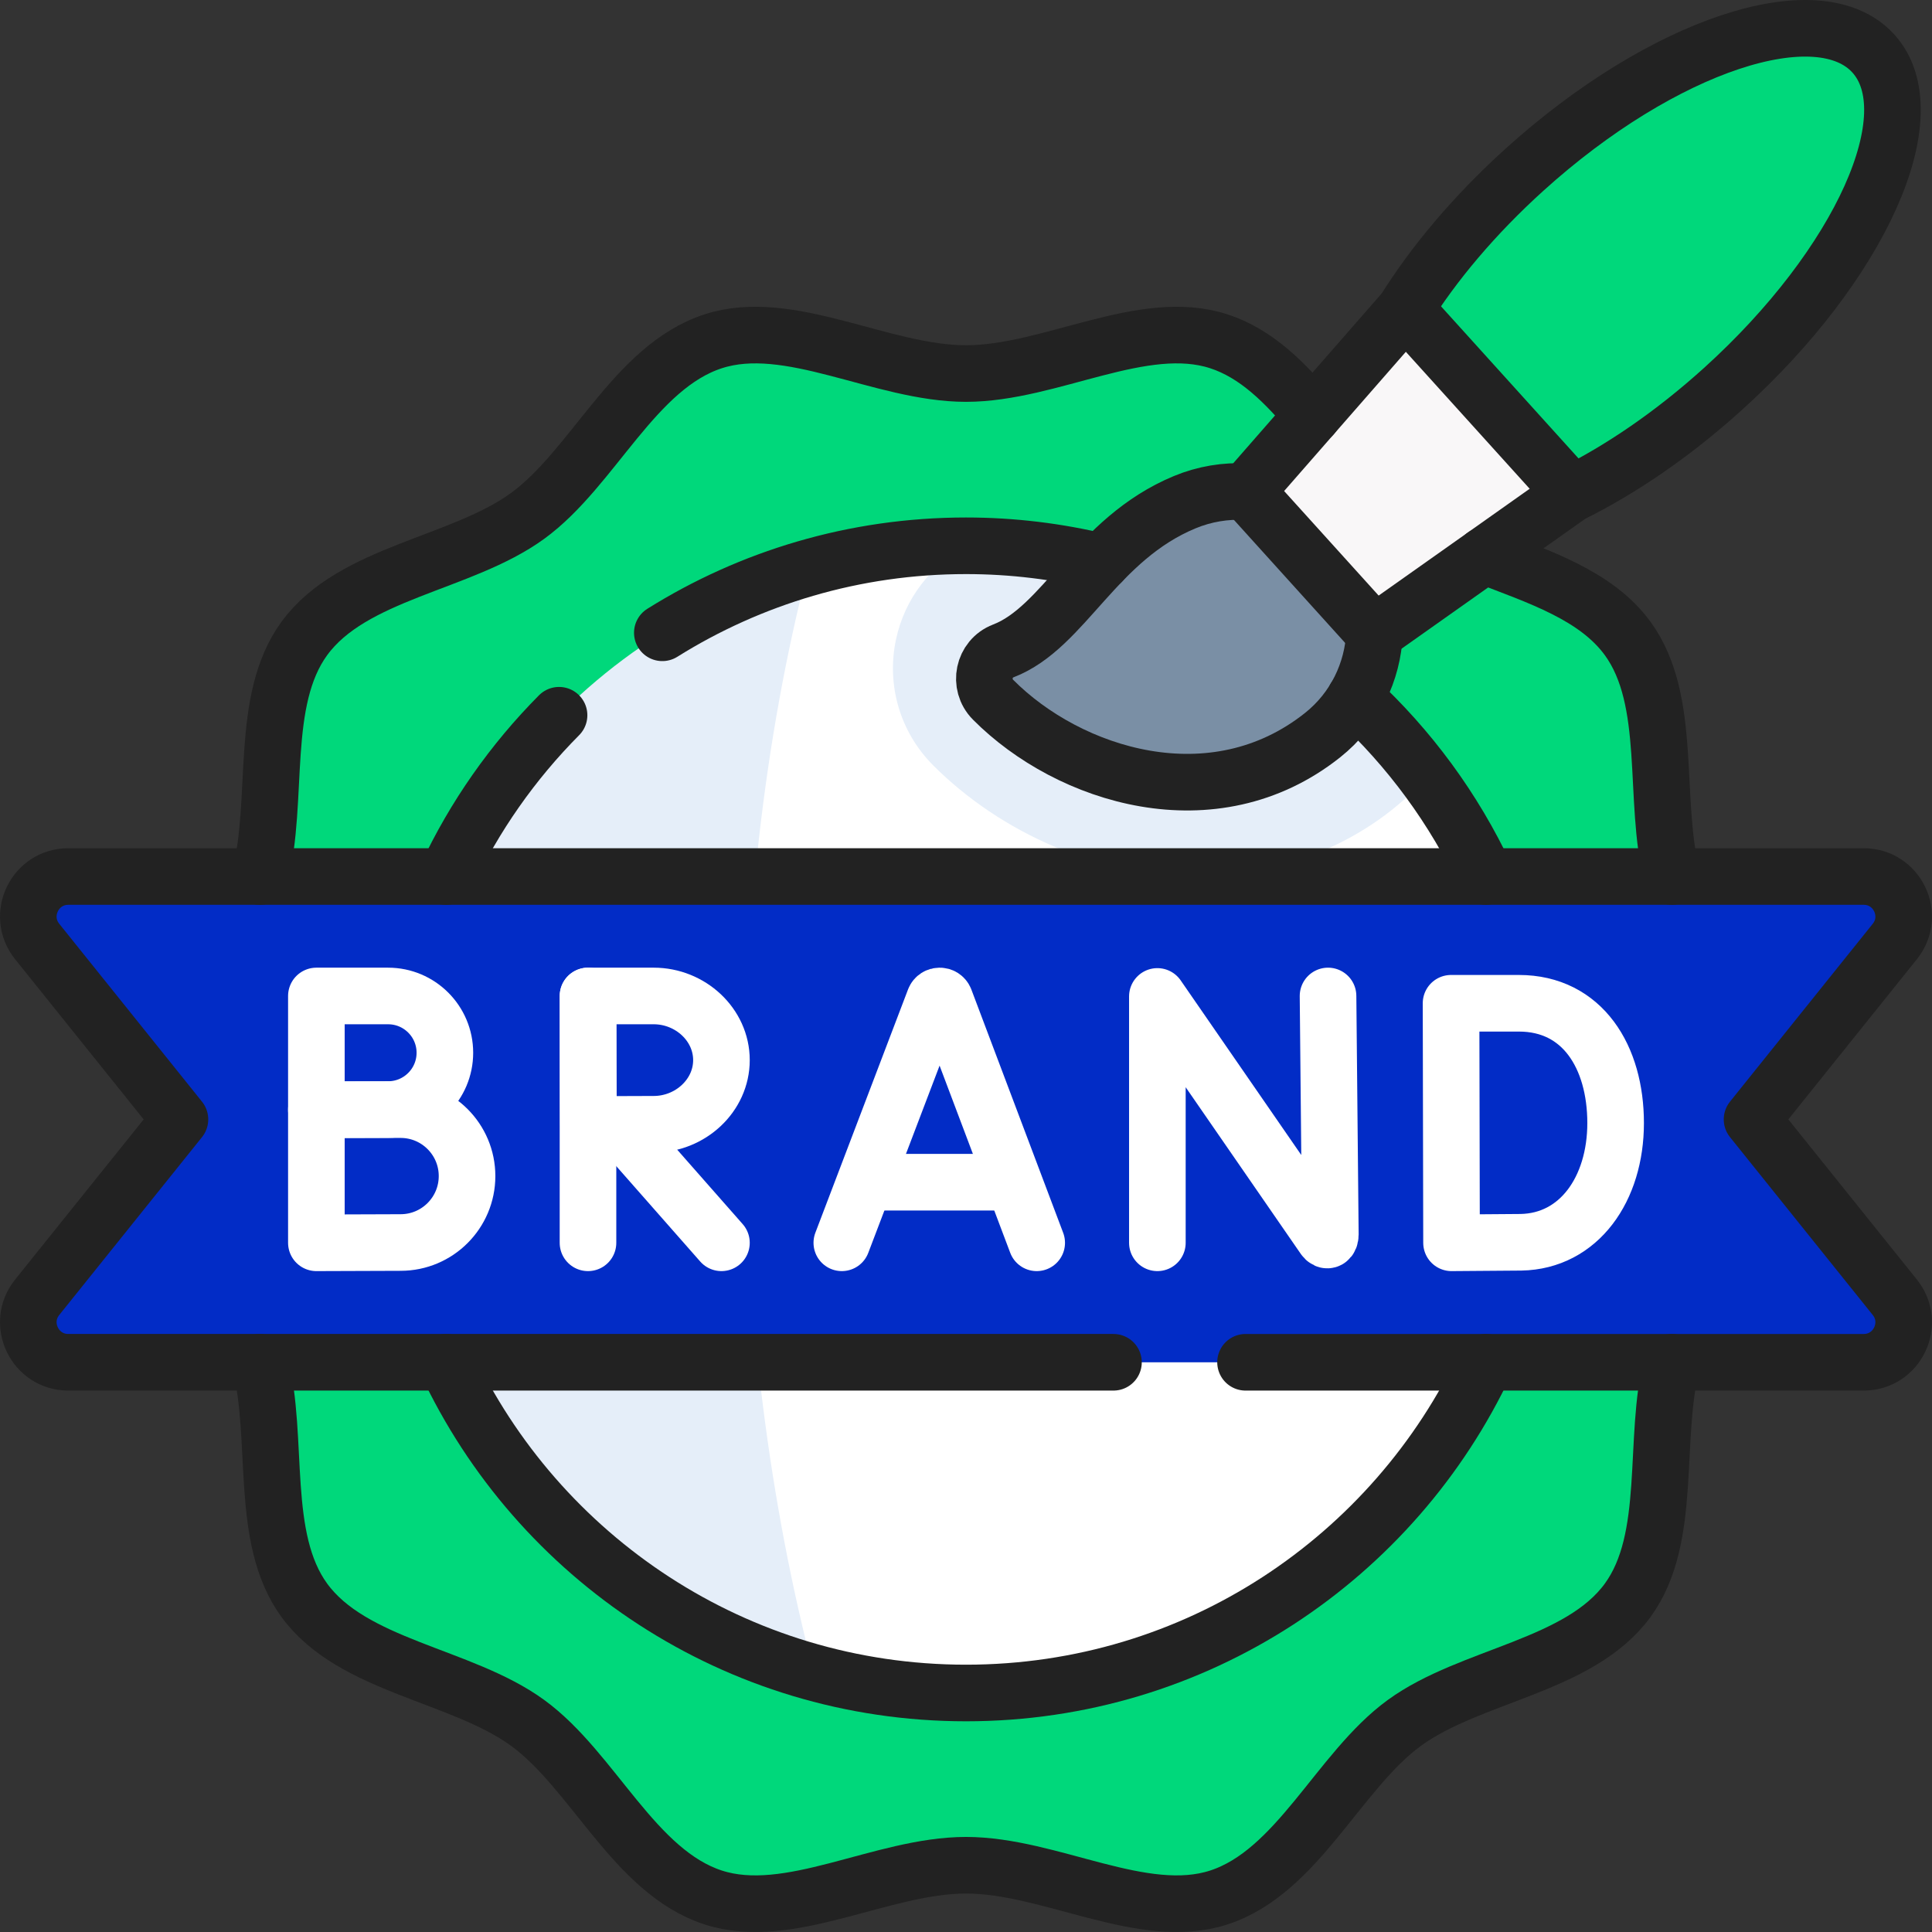 <svg width="512" height="512" viewBox="0 0 512 512" fill="none" xmlns="http://www.w3.org/2000/svg">
<rect x="0" y="0" width="512" height="512" fill="#333333" stroke="none"/>
<g clip-path="url(#clip0_111_54)">
<path d="M444.04 357.752C437.25 378.652 444.03 406.672 431.37 424.072C418.58 441.642 389.75 443.792 372.18 456.582C354.78 469.242 343.9 496.062 323 502.852C302.83 509.402 278.35 494.312 256 494.312C248.83 494.312 241.45 495.862 234.05 497.762C172.909 387.956 172.909 207.285 232.82 95.221C240.62 97.261 248.43 98.991 256 98.991C278.35 98.991 302.83 83.901 323 90.451C324.25 90.861 325.47 91.341 326.66 91.881L320.39 103.387C293.54 107.917 275.183 130.09 260.863 144.64C249.553 149.14 242.63 156.833 240.07 168.763C237.47 180.863 240.525 192.14 249.245 200.93C267.265 219.01 291.149 229.601 316.849 229.581C348.369 229.821 379.618 212.361 388.638 180.971L422.061 160.382C425.651 162.862 428.831 165.742 431.371 169.232C444.031 186.632 437.251 214.652 444.041 235.552C450.59 255.722 450.59 337.582 444.04 357.752Z" fill="#00D87B"/>
<path d="M422.059 160.381L391.099 182.281C382.079 213.671 348.609 232.521 317.089 232.281C291.389 232.301 265.249 220.831 247.229 202.751C238.509 193.961 234.859 181.501 237.459 169.401C240.019 157.471 248.269 147.721 259.579 143.221C273.899 128.671 291.239 106.211 318.089 101.681L326.659 91.881C345.229 100.401 355.819 124.821 372.179 136.721C386.259 146.971 407.569 150.391 422.059 160.381Z" fill="#00D87B"/>
<path d="M234.049 497.762C218.389 501.762 202.699 507.302 188.999 502.852C168.099 496.062 157.219 469.242 139.819 456.582C122.249 443.792 93.419 441.642 80.629 424.072C67.969 406.672 74.749 378.652 67.959 357.752C61.409 337.582 61.409 255.722 67.959 235.552C74.749 214.652 67.969 186.632 80.629 169.232C93.419 151.662 122.249 149.512 139.819 136.722C157.219 124.062 168.099 97.232 188.999 90.452C202.339 86.122 217.569 91.252 232.819 95.222C183.659 209.492 186.709 385.902 234.049 497.762Z" fill="#00D87B"/>
<path d="M408.01 296.652C408.01 380.602 339.95 448.662 256 448.662C242.05 448.662 228.53 446.782 215.7 443.252C180.898 361.022 181.221 242.333 214.18 150.471C227.597 146.632 241.814 144.599 256.44 144.641C248.923 149.422 242.39 157.963 240.07 168.763C237.47 180.863 240.203 192.783 248.923 201.573C266.943 219.653 291.149 229.6 316.849 229.58C339.369 229.75 361.596 221.693 378 205.96C396.85 231.282 408.01 262.672 408.01 296.652Z" fill="white"/>
<path d="M215.698 443.253C151.298 425.603 103.988 366.653 103.988 296.653C103.988 227.213 150.558 168.633 214.178 150.473C190.638 241.423 192.048 353.453 215.698 443.253Z" fill="#E5EEF9"/>
<path d="M377.999 205.963C363.119 222.883 339.609 232.453 317.089 232.283C291.389 232.303 265.249 220.833 247.229 202.753C238.509 193.963 234.859 181.503 237.459 169.403C239.779 158.603 246.749 149.593 256.439 144.643C306.219 144.782 350.379 168.862 377.999 205.963Z" fill="#E5EEF9"/>
<path d="M502.149 343.791C507.709 350.731 502.779 361.021 493.889 361.021H200.859C190.581 322.945 189.371 274.866 200.079 232.281H493.889C502.779 232.281 507.709 242.571 502.149 249.511L464.309 296.651L502.149 343.791Z" fill="#022CC6"/>
<path d="M200.86 361.021H18.11C9.22 361.021 4.29 350.731 9.85 343.791L47.69 296.651L9.85 249.511C4.29 242.571 9.22 232.281 18.11 232.281H200.08C196 274.721 196.33 318.761 200.86 361.021Z" fill="#022CC6"/>
<path d="M355.025 142.087C348.378 134.739 339.439 130.723 330.275 130.214C324.775 129.908 319.191 130.92 313.982 133.078C290.377 142.857 282.078 166.294 265.89 172.5C260.581 174.536 259.159 181.391 263.165 185.427C283.237 205.647 321.586 217.802 350.498 194.822C359.108 187.978 363.797 177.981 364.256 167.799C364.666 158.663 361.673 149.378 355.025 142.087Z" fill="#7A8FA5"/>
<path d="M456.569 103.106C443.395 115.017 429.561 124.362 416.613 130.772C399.166 124.81 378.058 105.369 372.469 81.946C380.147 69.708 390.835 56.883 404.009 44.972C440.561 11.925 481.959 -1.852 496.473 14.202C510.987 30.256 493.121 70.059 456.569 103.106Z" fill="#00D87B"/>
<path d="M364.253 167.797L330.273 130.212L372.468 81.945L416.612 130.771L364.253 167.797Z" fill="#F9F7F8"/>
<path d="M330.081 361.019H493.886C502.777 361.019 507.713 350.728 502.148 343.794L464.311 296.651L502.148 249.508C507.713 242.574 502.777 232.283 493.886 232.283H18.114C9.223 232.283 4.286 242.574 9.852 249.508L47.689 296.651L9.852 343.793C4.287 350.727 9.223 361.018 18.114 361.018H295.081" stroke="#222222" stroke-width="15" stroke-miterlimit="10" stroke-linecap="round" stroke-linejoin="round"/>
<path d="M223.09 329.356L247.653 264.863C248.155 263.636 249.892 263.634 250.396 264.86L274.736 329.356" stroke="white" stroke-width="15" stroke-miterlimit="10" stroke-linecap="round" stroke-linejoin="round"/>
<path d="M230.754 313.295H267.203" stroke="white" stroke-width="15" stroke-miterlimit="10" stroke-linecap="round" stroke-linejoin="round"/>
<path d="M306.715 329.357V264.065L350.859 327.988C351.678 329.17 352.554 328.591 352.554 327.153L351.943 263.943" stroke="white" stroke-width="15" stroke-miterlimit="10" stroke-linecap="round" stroke-linejoin="round"/>
<path d="M428.157 297.617C428.157 315.108 418.45 328.948 403.048 329.217L384.672 329.357L384.543 265.877H402.522C419.414 265.878 428.157 280.127 428.157 297.617Z" stroke="white" stroke-width="15" stroke-miterlimit="10" stroke-linecap="round" stroke-linejoin="round"/>
<path d="M117.897 278.994C117.897 287.307 111.158 294.046 102.845 294.046C98.722 294.046 83.844 294.113 83.844 294.113C83.844 294.113 83.844 283.185 83.844 278.995C83.844 275.554 83.844 263.943 83.844 263.943C83.844 263.943 97.974 263.943 102.845 263.943C111.158 263.942 117.897 270.681 117.897 278.994Z" stroke="white" stroke-width="15" stroke-miterlimit="10" stroke-linecap="round" stroke-linejoin="round"/>
<path d="M123.772 311.671C123.772 321.395 115.889 329.279 106.164 329.279C101.341 329.279 83.844 329.357 83.844 329.357C83.844 329.357 83.844 316.573 83.844 311.672C83.844 307.646 83.844 294.064 83.844 294.064C83.844 294.064 100.465 294.064 106.164 294.064C115.889 294.063 123.772 301.947 123.772 311.671Z" stroke="white" stroke-width="15" stroke-miterlimit="10" stroke-linecap="round" stroke-linejoin="round"/>
<path d="M163.711 298.135L191.19 329.356" stroke="white" stroke-width="15" stroke-miterlimit="10" stroke-linecap="round" stroke-linejoin="round"/>
<path d="M155.824 263.943V329.357" stroke="white" stroke-width="15" stroke-miterlimit="10" stroke-linecap="round" stroke-linejoin="round"/>
<path d="M191.19 280.942C191.19 290.331 182.957 297.943 173.227 297.943C168.402 297.943 155.965 298.018 155.965 298.018C155.965 298.018 155.887 285.675 155.887 280.942C155.887 277.055 155.844 263.941 155.844 263.941C155.844 263.941 167.525 263.941 173.227 263.941C182.957 263.942 191.19 271.553 191.19 280.942Z" stroke="white" stroke-width="15" stroke-miterlimit="10" stroke-linecap="round" stroke-linejoin="round"/>
<path d="M496.473 14.201C481.959 -1.852 440.562 11.924 404.009 44.971C390.723 56.983 379.922 69.885 372.231 82.217L330.273 130.213L364.253 167.798L416.313 130.983C429.357 124.57 443.28 115.119 456.567 103.106C493.122 70.058 510.987 30.254 496.473 14.201Z" stroke="#222222" stroke-width="15" stroke-miterlimit="10" stroke-linecap="round" stroke-linejoin="round"/>
<path d="M372.469 81.945L416.613 130.771" stroke="#222222" stroke-width="15" stroke-miterlimit="10" stroke-linecap="round" stroke-linejoin="round"/>
<path d="M148.155 189.547C135.893 201.895 125.729 216.33 118.262 232.282" stroke="#222222" stroke-width="15" stroke-miterlimit="10" stroke-linecap="round" stroke-linejoin="round"/>
<path d="M291.952 148.942C280.423 146.145 268.388 144.639 255.998 144.639C226.437 144.639 198.863 153.097 175.523 167.697" stroke="#222222" stroke-width="15" stroke-miterlimit="10" stroke-linecap="round" stroke-linejoin="round"/>
<path d="M393.736 232.28C385.326 214.314 373.499 198.27 359.102 184.969" stroke="#222222" stroke-width="15" stroke-miterlimit="10" stroke-linecap="round" stroke-linejoin="round"/>
<path d="M347.849 110.109C340.648 101.472 332.963 93.682 322.998 90.446C302.829 83.897 278.353 98.99 256.001 98.99C233.648 98.99 209.173 83.897 189.003 90.446C168.099 97.233 157.22 124.058 139.82 136.721C122.246 149.511 93.419 151.656 80.629 169.23C68.615 185.739 74.099 211.8 68.894 232.28" stroke="#222222" stroke-width="15" stroke-miterlimit="10" stroke-linecap="round" stroke-linejoin="round"/>
<path d="M443.106 232.281C437.903 211.8 443.386 185.74 431.371 169.231C423.003 157.733 407.77 152.839 393.316 147.248" stroke="#222222" stroke-width="15" stroke-miterlimit="10" stroke-linecap="round" stroke-linejoin="round"/>
<path d="M330.36 130.308C324.831 129.987 319.219 130.908 313.982 133.077C290.378 142.856 282.078 166.293 265.89 172.499C260.58 174.535 259.159 181.39 263.165 185.426C283.237 205.646 321.586 217.801 350.498 194.821C359.109 187.977 363.801 177.979 364.259 167.796" stroke="#222222" stroke-width="15" stroke-miterlimit="10" stroke-linecap="round" stroke-linejoin="round"/>
<path d="M118.262 361.018C142.499 412.791 195.056 448.66 255.999 448.66C316.942 448.66 369.499 412.791 393.736 361.018" stroke="#222222" stroke-width="15" stroke-miterlimit="10" stroke-linecap="round" stroke-linejoin="round"/>
<path d="M68.894 361.018C74.097 381.499 68.615 407.559 80.629 424.068C93.419 441.642 122.246 443.787 139.82 456.577C157.22 469.24 168.099 496.064 189.003 502.852C209.173 509.401 233.648 494.308 256 494.308C278.353 494.308 302.828 509.401 322.998 502.852C343.902 496.065 354.781 469.24 372.181 456.577C389.755 443.787 418.581 441.642 431.371 424.068C443.386 407.559 437.902 381.498 443.106 361.018" stroke="#222222" stroke-width="15" stroke-miterlimit="10" stroke-linecap="round" stroke-linejoin="round"/>
</g>
<defs>
<clipPath id="clip0_111_54">
<rect width="512" height="512" fill="white"/>
</clipPath>
</defs>
</svg>
